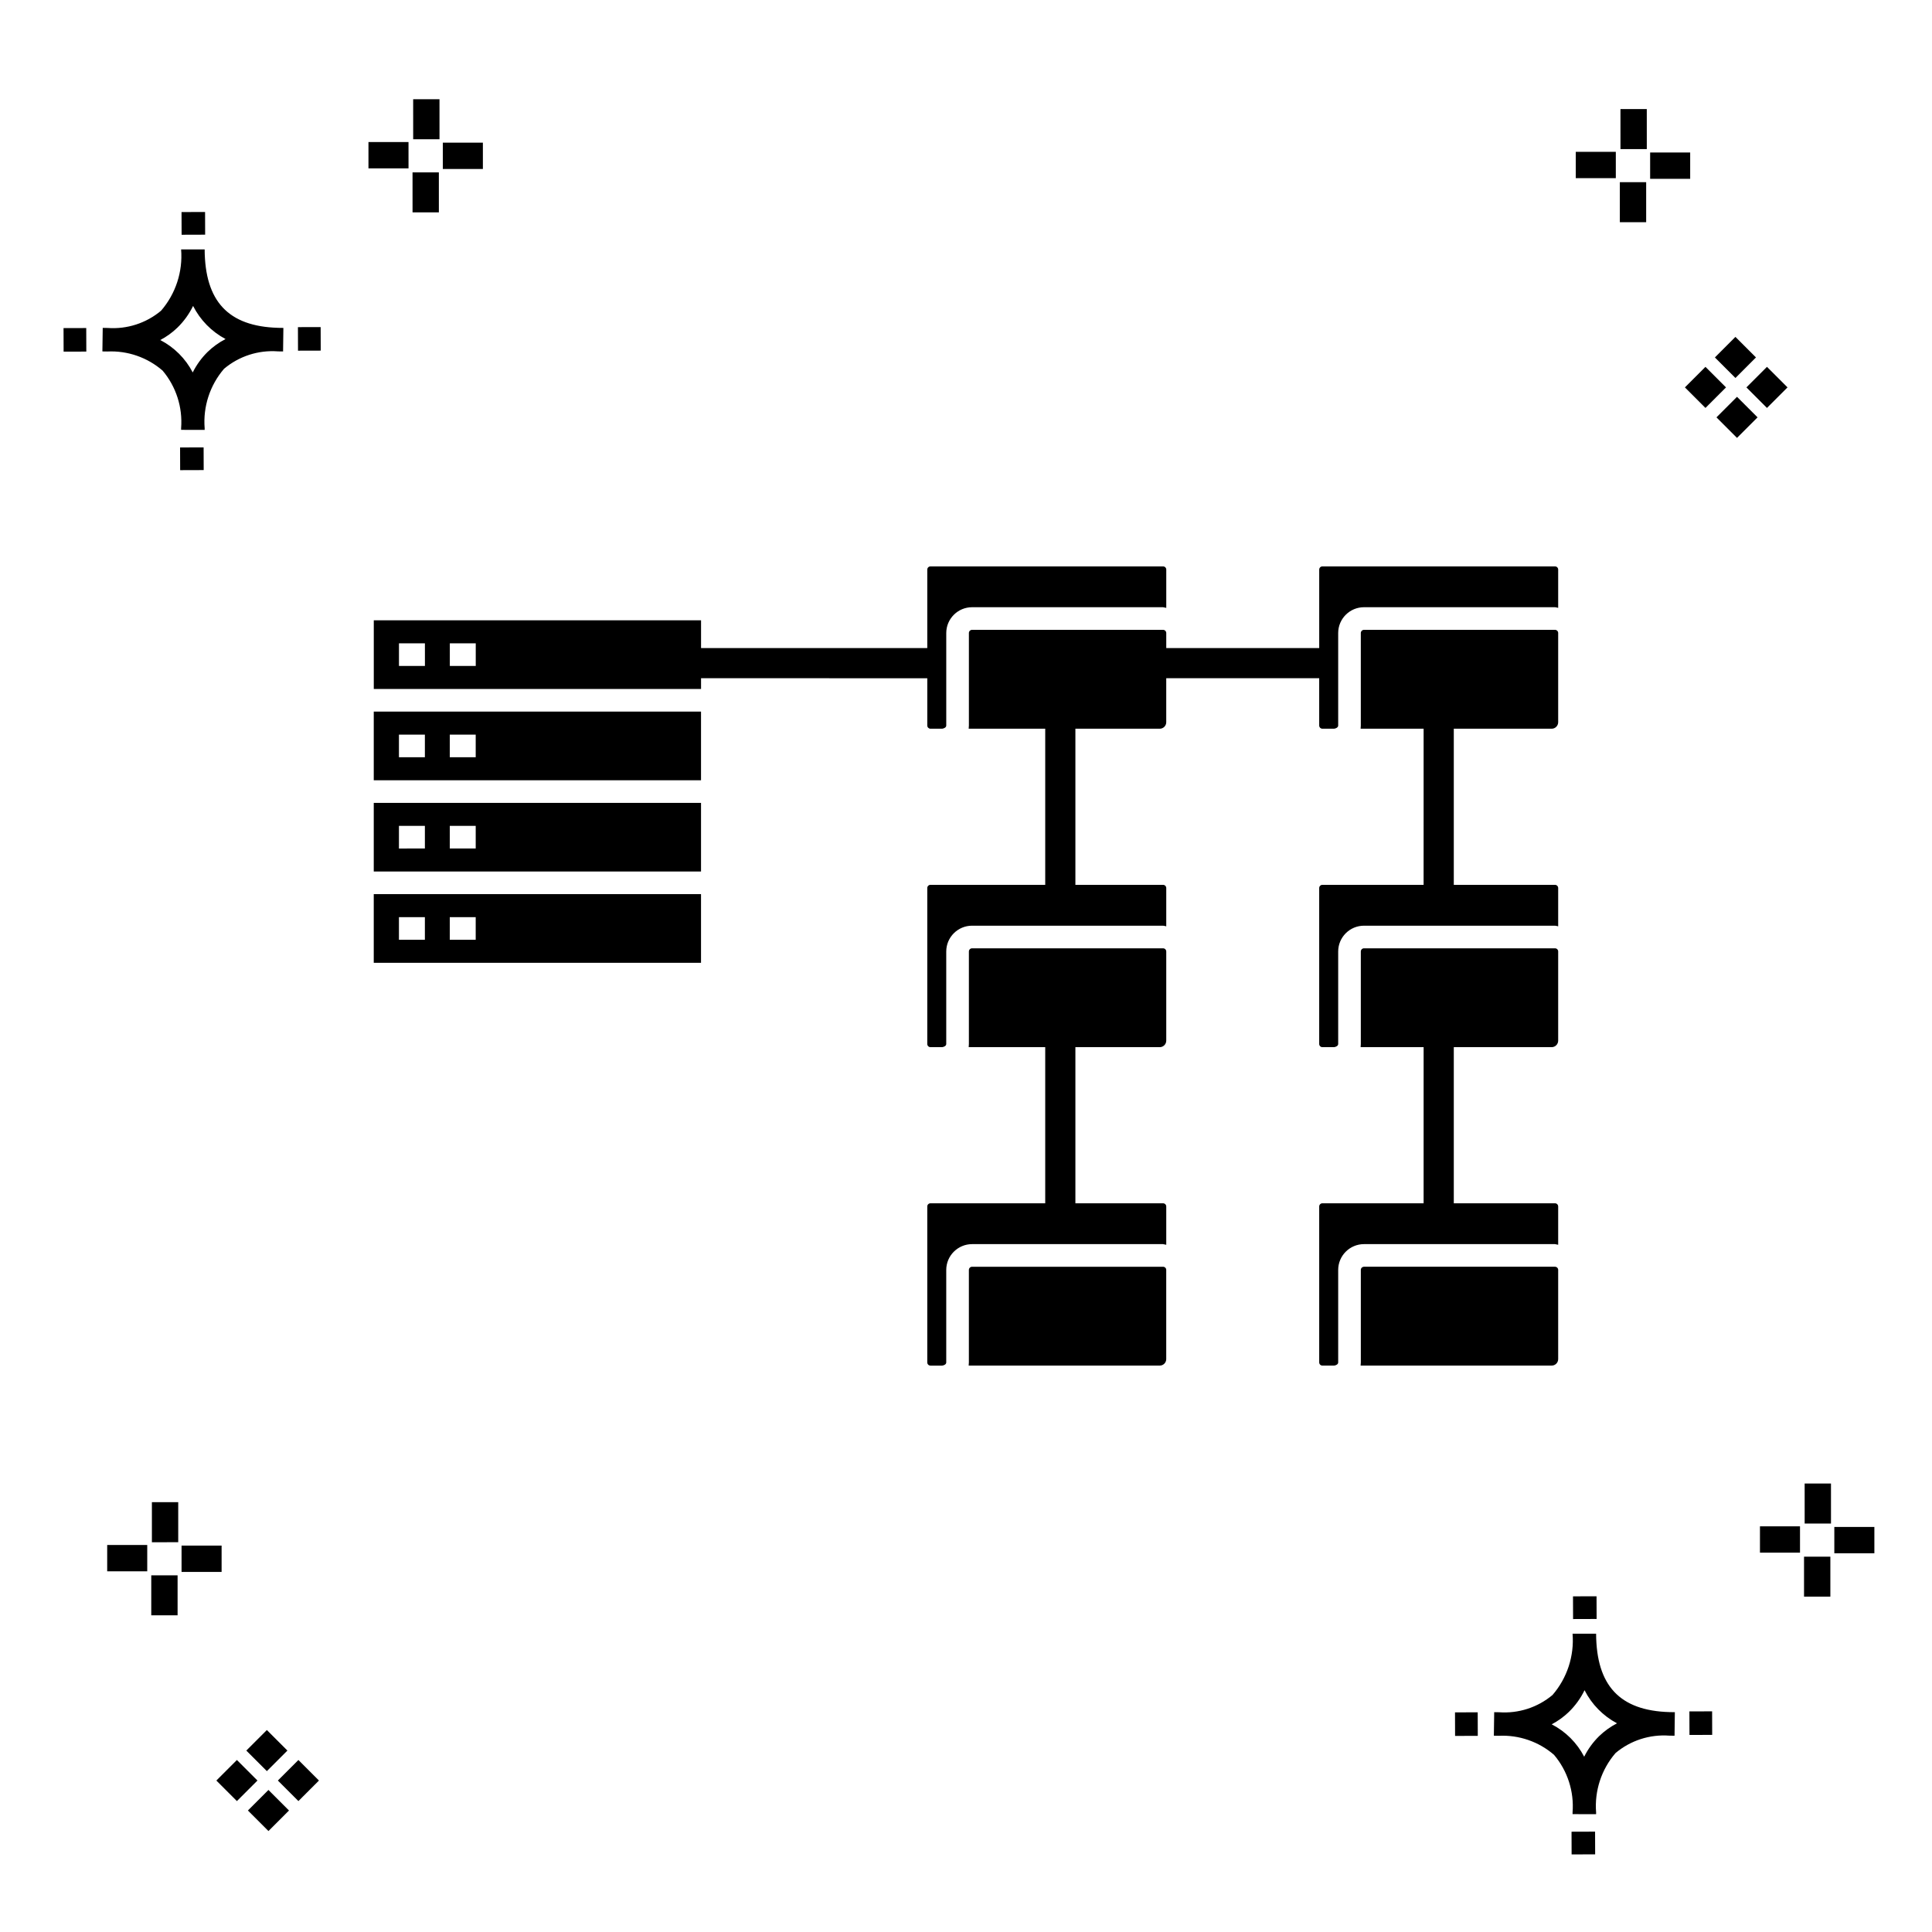 <?xml version="1.0" encoding="UTF-8"?>
<!-- Uploaded to: ICON Repo, www.svgrepo.com, Generator: ICON Repo Mixer Tools -->
<svg fill="#000000" width="800px" height="800px" version="1.1" viewBox="144 144 512 512" xmlns="http://www.w3.org/2000/svg">
 <g>
  <path d="m197.96 262.56 0.02 6.016-6.238 0.02-0.02-6.016zm19.738-31.68c0.434 0.023 0.93 0.008 1.402 0.02l-0.082 6.238c-0.449 0.008-0.93-0.004-1.387-0.02v-0.004c-5.172-0.379-10.285 1.277-14.254 4.617-3.746 4.352-5.598 10.023-5.141 15.75v0.449l-6.238-0.016v-0.445c0.434-5.535-1.328-11.02-4.914-15.262-4.047-3.504-9.285-5.316-14.633-5.055h-0.004c-0.434 0-0.867-0.008-1.312-0.02l0.09-6.238c0.441 0 0.879 0.008 1.309 0.02h-0.004c5.129 0.375 10.203-1.266 14.148-4.566 3.879-4.484 5.797-10.34 5.32-16.254l6.238 0.008c0.074 13.766 6.266 20.395 19.461 20.777zm-13.922 2.969h-0.004c-3.703-1.969-6.707-5.031-8.602-8.773-1.043 2.148-2.453 4.098-4.164 5.762-1.352 1.301-2.879 2.406-4.539 3.277 3.691 1.902 6.699 4.902 8.609 8.586 1.004-2.019 2.336-3.856 3.945-5.438 1.41-1.363 3.008-2.516 4.75-3.414zm-42.938-2.898 0.02 6.238 6.016-0.016-0.02-6.238zm68.137-0.273-6.019 0.016 0.02 6.238 6.019-0.016zm-30.609-24.484-0.02-6.016-6.238 0.02 0.02 6.016zm405.96 42.965 5.445 5.445-5.445 5.445-5.445-5.445zm7.941-7.941 5.445 5.445-5.445 5.445-5.445-5.445zm-16.301 0 5.445 5.445-5.445 5.445-5.445-5.445zm7.941-7.941 5.445 5.445-5.441 5.449-5.445-5.445zm-11.992-41.891h-10.613v-6.977h10.613zm-19.707-0.168h-10.613v-6.977h10.613zm8.043 11.668h-6.977v-10.602h6.977zm0.168-19.375h-6.977l-0.004-10.613h6.977zm-308.45 5.273h-10.617v-6.977h10.617zm-19.707-0.168h-10.617v-6.977h10.613zm8.043 11.664h-6.977l-0.004-10.598h6.977zm0.168-19.375h-6.977l-0.004-10.613h6.977zm300 448.52 0.02 6.016 6.238-0.02-0.02-6.016zm25.977-31.699c0.438 0.023 0.93 0.008 1.402 0.02l-0.082 6.238c-0.449 0.008-0.93-0.004-1.387-0.02-5.172-0.379-10.289 1.277-14.254 4.617-3.75 4.352-5.602 10.023-5.144 15.75v0.449l-6.238-0.016v-0.445c0.438-5.539-1.328-11.023-4.91-15.266-4.047-3.504-9.289-5.312-14.633-5.051h-0.004c-0.434 0-0.867-0.008-1.312-0.02l0.09-6.238c0.441 0 0.879 0.008 1.309 0.02h-0.004c5.129 0.371 10.203-1.266 14.145-4.566 3.879-4.484 5.797-10.34 5.32-16.254l6.238 0.008c0.074 13.762 6.266 20.395 19.461 20.773zm-13.922 2.969-0.004 0.004c-3.703-1.969-6.707-5.031-8.602-8.773-1.043 2.148-2.453 4.098-4.168 5.762-1.352 1.301-2.879 2.406-4.539 3.277 3.691 1.902 6.699 4.898 8.609 8.586 1.004-2.019 2.34-3.859 3.945-5.438 1.41-1.363 3.012-2.516 4.754-3.414zm-42.938-2.898 0.02 6.238 6.016-0.016-0.02-6.238zm68.137-0.273-6.019 0.016 0.02 6.238 6.019-0.016zm-30.609-24.48-0.02-6.016-6.238 0.02 0.02 6.016zm73.609-17.414-10.613 0.004v-6.977h10.613zm-19.707-0.164h-10.613v-6.977h10.613zm8.043 11.664h-6.977v-10.598h6.977zm0.168-19.375h-6.977l-0.004-10.613h6.977zm-414.09 70.602 5.445 5.445-5.445 5.445-5.445-5.445zm7.941-7.941 5.445 5.445-5.445 5.445-5.445-5.445zm-16.301 0 5.445 5.445-5.445 5.445-5.445-5.445zm7.941-7.941 5.445 5.445-5.445 5.445-5.445-5.445zm-11.996-41.895h-10.613v-6.973h10.613zm-19.707-0.164h-10.613v-6.977h10.613zm8.043 11.664h-6.977v-10.598h6.977zm0.168-19.375-6.977 0.004v-10.617h6.977z"/>
  <path d="m389.74 323.74v12.527c-0.004 0.465 0.375 0.848 0.844 0.852h3.094c0.453-0.059 1.09-0.312 1.09-0.852v-24.508c0.004-3.777 3.066-6.836 6.84-6.84h50.617c0.285 0.039 0.566 0.094 0.848 0.172v-10.145c0-0.227-0.09-0.441-0.25-0.598-0.16-0.16-0.375-0.246-0.598-0.246h-61.641c-0.227 0-0.441 0.09-0.598 0.246-0.16 0.16-0.246 0.375-0.246 0.598v20.797h-59.953v-7.356h-86.73v18.195h86.73v-2.844zm-133.13-3.258h-6.879v-5.996h6.875zm13.469 0h-6.871v-5.996h6.871zm182.99 75.676v23.625h-0.004c0.004 0.949-0.77 1.723-1.719 1.727h-22.355v41.375h23.23c0.469 0 0.848 0.379 0.848 0.848v10.145c-0.281-0.074-0.562-0.133-0.848-0.172h-50.613c-3.777 0.008-6.84 3.066-6.844 6.844v24.508c0 0.535-0.625 0.785-1.078 0.844h-3.109l0.004-0.004c-0.227 0-0.441-0.086-0.598-0.246-0.16-0.156-0.246-0.371-0.246-0.598v-41.32c-0.004-0.465 0.375-0.848 0.844-0.848h30.414v-41.375h-20.281c0.031-0.281 0.051-0.562 0.051-0.844v-24.508c-0.004-0.223 0.086-0.438 0.246-0.598 0.156-0.156 0.371-0.246 0.594-0.246h50.617c0.223 0 0.438 0.086 0.598 0.246 0.16 0.156 0.246 0.375 0.246 0.598zm-210.02-21.195h86.73v-18.188h-86.73zm20.148-12.098h6.871v5.996h-6.871zm-13.473 0h6.875v5.996l-6.875 0.004zm-6.676-12.09h86.73v-18.195h-86.73zm20.148-12.098h6.871v5.996h-6.871zm-13.473 0h6.875v5.996l-6.875 0.004zm-6.676 60.477 86.73 0.004v-18.199h-86.73zm20.148-12.098h6.871v5.996h-6.871zm-13.473 0h6.875v5.996l-6.875 0.004zm203.34 93.492v23.633c0 0.945-0.77 1.715-1.719 1.715h-50.637c0.035-0.277 0.055-0.559 0.055-0.844v-24.504c0-0.223 0.086-0.438 0.246-0.598 0.156-0.156 0.371-0.246 0.598-0.246h50.613c0.223 0 0.438 0.086 0.598 0.246 0.16 0.156 0.25 0.371 0.246 0.598zm103.87-84.391v23.625c0 0.949-0.77 1.723-1.719 1.727h-25.945v41.375h26.824c0.465 0 0.844 0.383 0.84 0.848v10.145c-0.273-0.074-0.559-0.133-0.84-0.172h-50.617c-3.777 0.004-6.84 3.066-6.844 6.844v24.508c0 0.535-0.625 0.785-1.074 0.844h-3.109v-0.004c-0.223 0.004-0.438-0.086-0.598-0.246-0.16-0.156-0.25-0.371-0.25-0.598v-41.32c0-0.469 0.379-0.848 0.848-0.848h26.82l0.004-41.375h-16.695c0.035-0.281 0.051-0.562 0.051-0.844v-24.508c0-0.223 0.09-0.441 0.25-0.598 0.16-0.16 0.375-0.246 0.598-0.246h50.617c0.223 0 0.438 0.09 0.594 0.246 0.16 0.16 0.25 0.375 0.246 0.598zm0-84.398v23.633c0 0.953-0.77 1.723-1.719 1.727h-25.945v41.375h26.824c0.223 0 0.438 0.086 0.594 0.246 0.16 0.156 0.25 0.371 0.246 0.598v10.152-0.004c-0.273-0.074-0.559-0.133-0.84-0.168h-50.617c-3.777 0-6.84 3.062-6.844 6.84v24.508c0 0.527-0.633 0.785-1.086 0.844h-3.098c-0.223 0-0.438-0.09-0.598-0.246-0.16-0.16-0.25-0.375-0.25-0.598v-41.328c0-0.227 0.09-0.441 0.25-0.598 0.16-0.16 0.375-0.25 0.598-0.246h26.82l0.004-41.375h-16.695c0.035-0.285 0.051-0.566 0.051-0.852v-24.508c0-0.223 0.09-0.438 0.25-0.598 0.16-0.156 0.375-0.246 0.598-0.246h50.617c0.223 0 0.438 0.09 0.594 0.246 0.16 0.16 0.25 0.375 0.246 0.598zm0-16.812v10.145c-0.273-0.078-0.559-0.137-0.84-0.172h-50.617c-3.777 0-6.84 3.062-6.844 6.84v24.508c0 0.535-0.633 0.793-1.086 0.852h-3.098c-0.469-0.004-0.848-0.383-0.848-0.852v-12.527h-40.535v11.652c0.004 0.949-0.77 1.723-1.719 1.727h-22.355v41.375h23.23c0.223-0.004 0.438 0.086 0.598 0.242 0.16 0.16 0.25 0.375 0.25 0.602v10.152-0.004c-0.281-0.074-0.562-0.133-0.848-0.168h-50.613c-3.777 0.004-6.84 3.062-6.844 6.84v24.508c0 0.527-0.633 0.785-1.09 0.844h-3.098 0.004c-0.227 0-0.441-0.09-0.598-0.25-0.16-0.156-0.246-0.371-0.246-0.594v-41.328c0-0.227 0.086-0.441 0.246-0.598 0.156-0.16 0.371-0.246 0.598-0.246h30.414v-41.375h-20.285c0.035-0.285 0.051-0.566 0.055-0.852v-24.508c-0.004-0.223 0.086-0.438 0.246-0.598 0.156-0.156 0.371-0.246 0.594-0.246h50.617c0.223 0 0.438 0.09 0.598 0.246 0.16 0.16 0.25 0.375 0.25 0.598v3.984h40.535v-20.797c0-0.227 0.09-0.441 0.246-0.598 0.16-0.16 0.375-0.246 0.602-0.246h61.641c0.223 0 0.438 0.09 0.594 0.246 0.16 0.16 0.246 0.375 0.246 0.598zm0 185.6v23.633c0 0.949-0.77 1.715-1.719 1.715h-50.637c0.035-0.277 0.051-0.559 0.055-0.844v-24.504c0-0.227 0.086-0.441 0.246-0.598 0.16-0.16 0.375-0.246 0.602-0.246h50.613c0.223 0 0.438 0.09 0.594 0.246 0.16 0.16 0.25 0.375 0.246 0.598z"/>
 </g>
</svg>